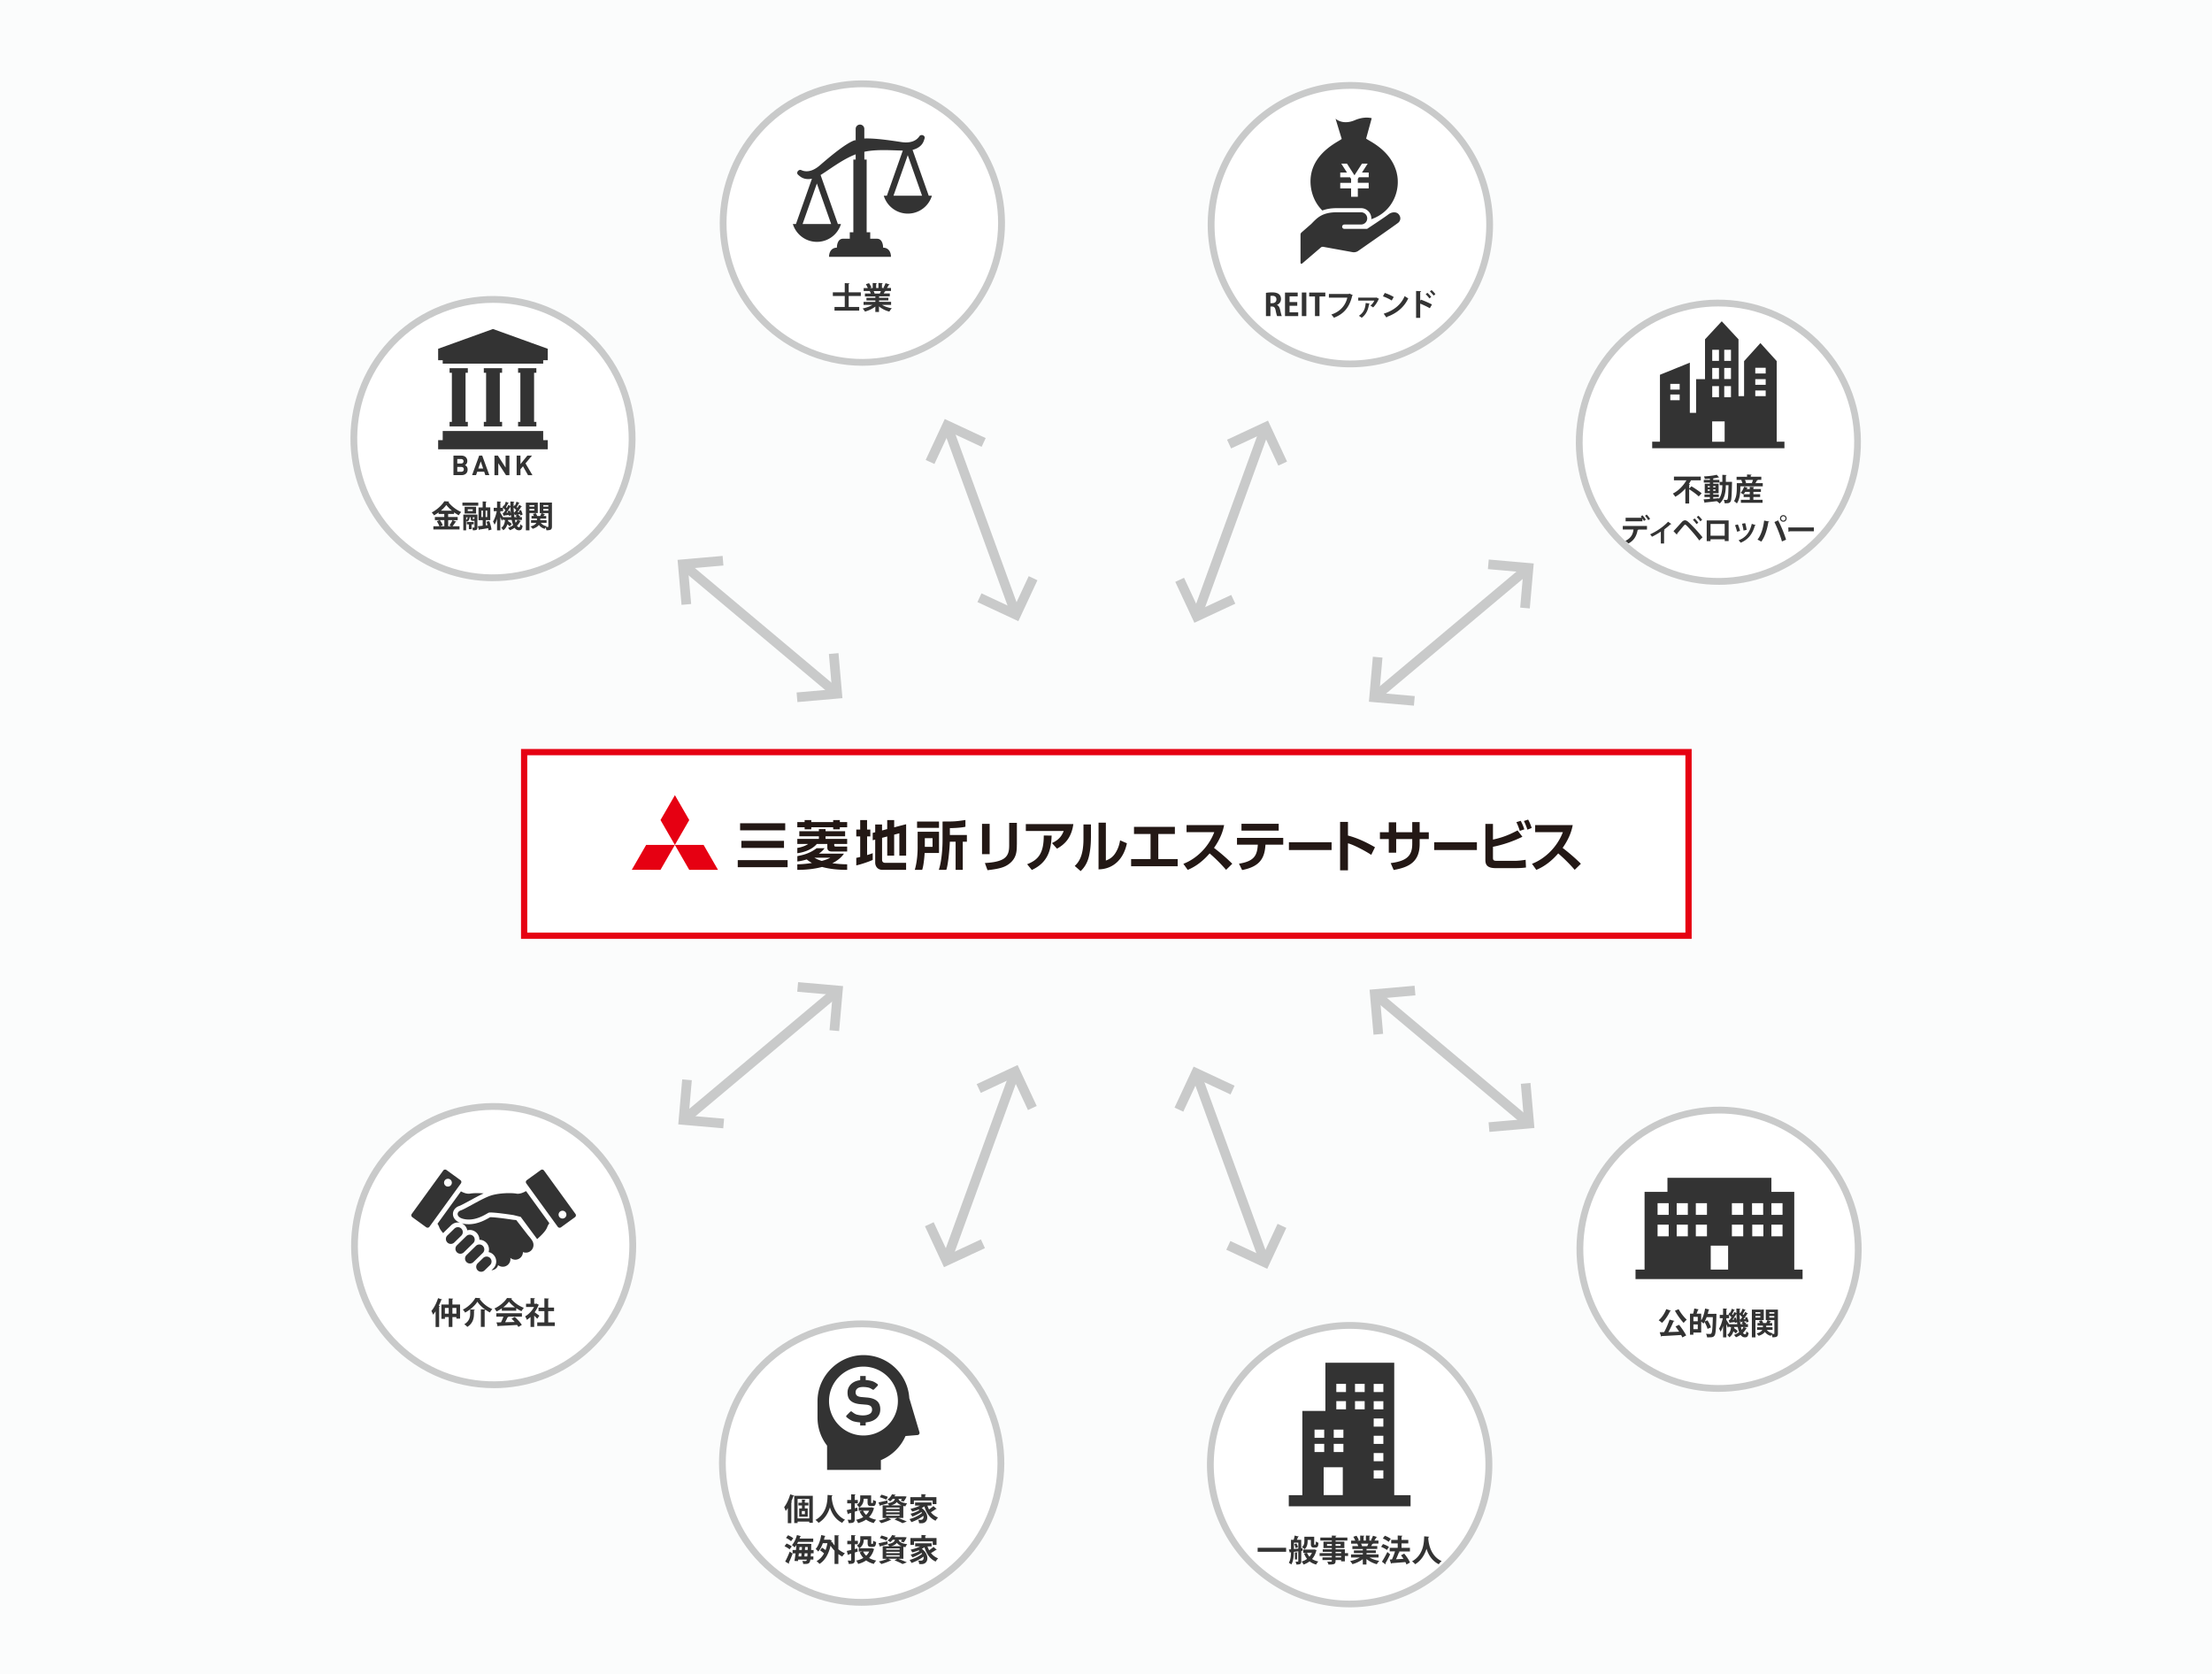 <?xml version="1.0" encoding="UTF-8"?> <svg xmlns="http://www.w3.org/2000/svg" id="_レイヤー_2" viewBox="0 0 650 492.01"><defs><style>.cls-1{fill:#e60012}.cls-2{fill:#fff}.cls-4{fill:#333}.cls-5{fill:#c9caca}.cls-6{fill:#231815}</style></defs><g id="_レイヤー_1-2"><path d="M0 0h650v492.01H0z" style="fill:#fbfcfc"></path><path d="M154.02 221.01h342.16v53.97H154.02z" class="cls-2"></path><path d="M497.1 275.9h-344v-55.81h344v55.81Zm-342.16-1.84h340.32v-52.13H154.94v52.13Z" class="cls-1"></path><circle cx="253.18" cy="429.95" r="40.9" class="cls-2"></circle><path d="M253.14 471.86c-4.75 0-9.58-.81-14.29-2.53-21.71-7.9-32.95-32-25.04-53.71 3.83-10.52 11.52-18.92 21.67-23.65 10.15-4.73 21.53-5.23 32.04-1.4 10.52 3.83 18.92 11.52 23.65 21.67 4.73 10.14 5.23 21.52 1.4 32.04-6.19 17-22.3 27.58-39.42 27.58Zm-37.46-55.56c-7.53 20.68 3.17 43.62 23.85 51.15 20.68 7.53 43.62-3.17 51.15-23.85 3.65-10.02 3.17-20.85-1.33-30.51s-12.5-16.99-22.52-20.63-20.85-3.17-30.51 1.33-16.99 12.5-20.63 22.52ZM302.07 326.2l-4.41-9.46-9.46 4.41-1.2-2.57 12.03-5.61 5.61 12.03-2.57 1.2zM277.4 372.38l-5.6-12.03 2.56-1.19 4.42 9.46 9.46-4.41 1.19 2.56-12.03 5.61z" class="cls-5"></path><path d="m277.227 368.731 19.186-52.77 2.66.967-19.187 52.77z" class="cls-5"></path><circle cx="145.05" cy="366.04" r="40.9" class="cls-2"></circle><path d="M145.09 407.92c-11.97 0-23.86-5.09-32.13-14.95-14.85-17.7-12.54-44.18 5.16-59.04 17.7-14.85 44.19-12.54 59.04 5.17 14.85 17.7 12.54 44.18-5.17 59.04-7.83 6.58-17.39 9.79-26.9 9.79Zm-25.69-72.46c-16.86 14.14-19.06 39.36-4.92 56.22s39.36 19.06 56.22 4.92c16.86-14.14 19.06-39.36 4.92-56.22-14.14-16.86-39.37-19.06-56.22-4.92ZM246.58 302.99l-2.82-.25.91-10.4-10.4-.91.25-2.82 13.22 1.16-1.16 13.22zM212.53 331.56l-13.22-1.15 1.16-13.23 2.82.25-.91 10.4 10.4.91-.25 2.82z" class="cls-5"></path><path d="m200.973 327.154 43.013-36.093 1.825 2.176-43.013 36.093z" class="cls-5"></path><circle cx="396.6" cy="430.43" r="40.9" class="cls-2"></circle><path d="M396.64 472.33c-17.12 0-33.23-10.58-39.42-27.58-3.83-10.52-3.33-21.9 1.4-32.04s13.13-17.84 23.65-21.67c10.52-3.83 21.9-3.33 32.04 1.4s17.84 13.13 21.67 23.65c3.83 10.52 3.33 21.9-1.4 32.04s-13.13 17.84-23.65 21.67a41.591 41.591 0 0 1-14.29 2.53Zm-37.54-28.26c3.65 10.02 10.97 18.01 20.63 22.52 9.66 4.51 20.5 4.98 30.51 1.33 20.68-7.53 31.38-30.47 23.85-51.15-3.65-10.02-10.97-18.01-20.63-22.52-9.66-4.5-20.5-4.98-30.51-1.33-10.02 3.65-18.01 10.97-22.52 20.63-4.5 9.66-4.98 20.5-1.33 30.51ZM347.71 326.67l-2.57-1.19 5.61-12.04 12.03 5.61-1.19 2.57-9.46-4.41-4.42 9.46zM372.38 372.86l-12.03-5.61 1.2-2.57 9.46 4.41 4.41-9.46 2.57 1.2-5.61 12.03z" class="cls-5"></path><path d="m350.689 317.429 2.659-.968 19.204 52.764-2.659.968z" class="cls-5"></path><circle cx="505.14" cy="367.1" r="40.9" class="cls-2"></circle><path d="M505.07 409.01c-9.83 0-19.25-3.42-26.86-9.81-17.7-14.85-20.02-41.34-5.17-59.04 14.85-17.7 41.34-20.02 59.04-5.17 8.58 7.19 13.83 17.3 14.81 28.45s-2.45 22.01-9.65 30.59c-7.19 8.58-17.3 13.83-28.45 14.81-1.25.11-2.49.16-3.72.16Zm.1-81.8c-11.4 0-22.72 4.84-30.6 14.24-14.14 16.86-11.94 42.08 4.92 56.22 8.17 6.85 18.51 10.12 29.13 9.18 10.62-.93 20.24-5.94 27.09-14.1s10.11-18.51 9.18-29.13c-.93-10.62-5.94-20.24-14.1-27.09-7.46-6.26-16.56-9.32-25.62-9.32ZM403.61 304.05l-1.16-13.22 13.23-1.16.24 2.82-10.4.91.91 10.4-2.82.25zM437.66 332.62l-.24-2.82 10.39-.91-.91-10.4 2.83-.25 1.16 13.23-13.23 1.15z" class="cls-5"></path><path d="m404.392 294.303 1.825-2.175 43.013 36.092-1.825 2.176z" class="cls-5"></path><path d="M527.25 373.09v-22.86h-6.72v-4.11h-30.55v4.11h-6.72v22.86h-2.66v2.79h49.09v-2.79h-2.44Zm-36.9-9.79h-3.27v-3.42h3.27v3.42Zm0-6.31h-3.27v-3.42h3.27v3.42Zm5.62 6.31h-3.27v-3.42h3.27v3.42Zm0-6.31h-3.27v-3.42h3.27v3.42Zm5.62 6.31h-3.27v-3.42h3.27v3.42Zm0-6.31h-3.27v-3.42h3.27v3.42Zm6.22 16.1h-5.11v-7.04h5.11v7.04Zm4.44-9.79h-3.33v-3.42h3.33v3.42Zm0-6.31h-3.33v-3.42h3.33v3.42Zm2.59-3.42h3.27v3.42h-3.27v-3.42Zm3.33 9.73h-3.27v-3.42h3.27v3.42Zm5.63 0h-3.27v-3.42h3.27v3.42Zm0-6.31h-3.27v-3.42h3.27v3.42ZM414.5 439.36h-4.8v-38.91h-20.23v14.16h-6.77v24.75h-3.99v3.28h35.79v-3.28Zm-10.84-32.69h2.84v2.4h-2.84v-2.4Zm0 5.08h2.84v2.4h-2.84v-2.4Zm0 5.08h2.84v2.4h-2.84v-2.4Zm0 5.08h2.84v2.4h-2.84v-2.4Zm0 5.08h2.84v2.4h-2.84v-2.4Zm0 5.08h2.84v2.4h-2.84v-2.4Zm-5.49-25.41h2.84v2.4h-2.84v-2.4Zm0 5.08h2.84v2.4h-2.84v-2.4Zm-5.49-5.08h2.84v2.4h-2.84v-2.4Zm0 5.08h2.84v2.4h-2.84v-2.4Zm-.76 8.37h2.84v2.4h-2.84v-2.4Zm0 4.18h2.84v2.4h-2.84v-2.4Zm-5.64-4.18h2.84v2.4h-2.84v-2.4Zm0 4.18h2.84v2.4h-2.84v-2.4Zm2.68 15.05v-8.18h5.62v8.18h-5.62ZM491.02 385.16c-.04.07-.13.13-.26.11-.57 1.28-1.46 2.61-2.39 3.47a6.7 6.7 0 0 0-.97-.77c.9-.73 1.76-2.03 2.23-3.27l1.39.46Zm1.02 3.03c-.04.09-.14.13-.3.15-.37.96-.94 2.14-1.49 3.1 1-.03 2.09-.06 3.17-.11-.34-.54-.72-1.08-1.07-1.54l1.05-.49c.79.98 1.65 2.26 2.09 3.13l-1.13.59c-.09-.22-.22-.46-.36-.72-2.1.14-4.26.25-5.69.32-.02.09-.1.13-.18.14l-.43-1.27 1.31-.04c.59-1.07 1.22-2.53 1.58-3.67l1.45.39Zm1.23-3.48c.53 1.06 1.57 2.33 2.39 3.1-.29.23-.7.65-.91.95-.86-.92-1.9-2.35-2.57-3.6l1.08-.44ZM503.82 386.05l.57.04c0 .08 0 .23-.02.34-.11 4.14-.21 5.58-.56 6.04-.29.41-.6.52-1.49.52h-.69c-.02-.3-.15-.75-.33-1.04.52.04 1 .04 1.22.04.16 0 .26-.04.36-.16.24-.28.36-1.58.44-4.77h-1.82c-.16.46-.34.88-.56 1.27l.8-.34c.43.65.87 1.49 1.01 2.09l-.99.43c-.12-.54-.49-1.38-.89-2.04-.11.18-.22.34-.32.5-.14-.17-.42-.44-.65-.62v3.23h-2.3v.64h-.99v-6.19h.93c.13-.47.27-1.07.33-1.52l1.32.28c-.04.08-.11.12-.24.13-.1.33-.25.76-.41 1.12h1.35v2c.55-.85.95-2.2 1.15-3.51l1.28.29c-.03.07-.11.13-.23.13-.08.38-.17.77-.27 1.14h1.99Zm-4.93 2.22v-1.31h-1.28v1.31h1.28Zm-1.28 2.32h1.28v-1.38h-1.28v1.38ZM512.38 389.95l.96.34c-.03.07-.09.11-.21.11-.23.46-.56.88-.95 1.27.18.27.39.42.61.42s.32-.19.38-.91c.18.21.46.43.67.52-.17 1.02-.42 1.29-1.08 1.29-.41 0-.86-.14-1.29-.74-.41.29-.86.53-1.36.72-.12-.19-.39-.52-.57-.69.58-.2 1.09-.47 1.52-.8a8.83 8.83 0 0 1-.42-1.53h-1.04l-.04.33c.4.26.85.6 1.08.85l-.57.72c-.16-.18-.42-.4-.71-.63-.2.67-.54 1.3-1.2 1.76-.13-.23-.4-.55-.6-.71.79-.53 1.02-1.39 1.11-2.31h-.55v-.33l-.38.56c-.09-.27-.27-.69-.45-1.09v3.9h-.96v-3.38c-.21.67-.46 1.3-.73 1.73-.1-.28-.31-.68-.46-.92.48-.72.89-1.98 1.11-3.06h-.9v-.98h.98v-1.88l1.19.07c0 .08-.06.14-.23.16v1.65h.81v.98h-.81v.49c.19.27.6.95.83 1.34v-.07h2.39c-.03-.19-.05-.4-.07-.59l-.63.24c0-.09-.03-.19-.04-.3-.52.07-1.02.14-1.37.19 0 .06-.07.11-.13.13l-.31-.9.27-.02c.18-.22.37-.5.56-.8-.23-.27-.58-.61-.89-.86l.41-.58.14.11c.17-.38.35-.83.45-1.16l.9.38c-.03.05-.11.09-.22.08-.15.32-.41.78-.62 1.14l.23.23c.18-.31.33-.6.46-.87l.61.31c0-.44-.02-.88-.02-1.33l1.18.06c0 .09-.07.14-.23.17v1.26l.27-.39.13.1c.18-.37.36-.82.46-1.15l.9.38c-.03.05-.11.09-.22.08-.15.32-.41.78-.63 1.13.09.08.17.16.24.24.18-.31.34-.61.47-.87l.84.44c-.03.05-.12.08-.22.08-.28.47-.7 1.1-1.1 1.62l.57-.04c-.04-.14-.1-.26-.15-.38l.6-.23c.22.43.42.99.48 1.35l-.65.27c-.02-.12-.04-.25-.08-.4l-.69.12c.26.16.57.4.72.58l-.18.17h.69v.84h-1.26Zm-2.79-2.17c-.04-.14-.1-.29-.15-.42l.61-.2c.14.32.27.71.34 1.04-.06-.68-.11-1.41-.13-2.15-.31.51-.76 1.21-1.19 1.77l.5-.04Zm1.87-.05c.15-.2.32-.43.48-.67-.19-.23-.48-.5-.74-.74 0 .5.04.96.07 1.42h.19Zm.75.66c-.2.04-.38.06-.53.08 0 .07-.06.12-.13.14l-.26-.68c.04.41.08.82.13 1.19h.79c-.14-.13-.3-.24-.44-.34l.43-.38Zm-.63 1.56c.06.31.13.58.22.83.21-.25.39-.53.52-.83h-.74ZM518.29 387.92h-2.45v5.07h-1.05v-8.15h3.5v3.08Zm-1.02-2.33h-1.43v.44h1.43v-.44Zm-1.43 1.58h1.43v-.47h-1.43v.47Zm6.61-2.33v7c0 .92-.32 1.14-1.63 1.14-.02-.22-.11-.58-.22-.85-.11.15-.21.31-.27.43-.76-.22-1.31-.61-1.72-1.16-.32.44-.87.84-1.83 1.15-.13-.2-.4-.52-.63-.69 1.03-.27 1.5-.67 1.72-1.07h-1.56v-.78h1.72v-.48h-1.58v-.76h.7c-.08-.2-.19-.41-.3-.58l.83-.23c.18.24.35.57.43.82h.9c.13-.26.28-.59.35-.85h-.49v-3.1h3.57Zm-1.58 5.96h-1.68c.37.5.95.85 1.73 1-.05.05-.12.12-.18.19.66.03.66 0 .66-.15v-3.9h-1.93l.98.33c-.03.06-.11.09-.22.09-.07.13-.17.28-.27.42h.81v.76h-1.76v.48h1.86v.78Zm.52-5.21h-1.48v.44h1.48v-.44Zm-1.48 1.12v.49h1.48v-.49h-1.48ZM128.01 385.33c-.24.36-.49.7-.75 1-.1-.26-.34-.84-.5-1.1.76-.84 1.51-2.32 1.97-3.76l1.19.41c-.04.09-.13.12-.25.1-.22.58-.47 1.16-.75 1.73l.35.09c-.02.08-.09.14-.23.16v5.99H128v-4.61Zm4.93-1.98h2.25v4.14h-1.08v-.46h-1.17v2.9h-1.08v-2.9h-1.12v.53h-1.03v-4.21h2.15v-1.8l1.31.07c0 .09-.07.14-.23.17v1.56Zm-2.21 2.68h1.12v-1.68h-1.12v1.68Zm2.21 0h1.17v-1.68h-1.17v1.68ZM141.29 384.74l1.26.07c-.94-.68-1.77-1.5-2.27-2.3-.69 1.14-2.09 2.39-3.61 3.21-.13-.26-.44-.67-.67-.88 1.6-.77 3.05-2.24 3.68-3.45.04 0 .07 0 1.48.08-.03.1-.11.17-.23.18.83 1.31 2.32 2.47 3.74 3.03-.27.29-.51.66-.71 1-.44-.22-.89-.5-1.31-.81-.03.05-.1.1-.23.12v4.93h-1.12v-5.19Zm-2.01 1.17c0 1.29-.19 2.9-1.96 4.01-.19-.23-.62-.6-.9-.77 1.58-.95 1.75-2.22 1.75-3.27v-1.1c.52.04.95.05 1.37.08 0 .09-.08.14-.25.18v.86ZM147.46 385.16v-.67c-.49.33-1.01.65-1.55.9-.13-.24-.41-.67-.63-.88 1.57-.69 3.04-2 3.71-3.08l1.46.07c-.03.09-.11.16-.23.18.84 1.12 2.35 2.14 3.72 2.64-.27.27-.51.66-.7.99-.5-.23-1.04-.54-1.54-.88v.73h-4.23Zm-1.61 1.76v-1.01h7.52v1.01h-4.23l.27.09c-.04.07-.13.11-.27.11-.19.44-.45.95-.72 1.43.89-.02 1.86-.04 2.84-.07-.31-.35-.63-.69-.95-.98l.95-.5c.81.7 1.66 1.65 2.08 2.33l-1.01.61c-.1-.18-.23-.38-.39-.59-2.04.13-4.12.23-5.5.3-.02.08-.09.13-.17.14l-.38-1.19c.38 0 .83 0 1.33-.03.26-.5.52-1.12.72-1.66h-2.1Zm5.47-2.75c-.7-.52-1.34-1.12-1.76-1.68-.39.55-.97 1.14-1.67 1.68h3.43ZM158.37 383.46c-.03.06-.08.11-.15.13-.27.7-.66 1.4-1.12 2.03.44.31 1.19.85 1.4 1.02l-.63.89c-.21-.25-.56-.6-.9-.92v3.32h-1.07V387c-.35.33-.71.61-1.08.85-.09-.28-.35-.81-.52-1.02 1.04-.58 2.03-1.61 2.63-2.75h-2.35v-.97h1.32v-1.67l1.31.07c0 .09-.08.14-.24.17v1.43h.53l.16-.05.71.4Zm2.71 5.14h1.94v1.06h-5.15v-1.06h2.1v-3.32h-1.73v-1.04h1.73v-2.72l1.36.08c0 .09-.08.14-.24.17v2.47h1.72v1.04h-1.72v3.32ZM231.5 443.15c-.2.32-.41.61-.62.87-.08-.27-.32-.87-.45-1.14.68-.85 1.37-2.32 1.78-3.76l1.18.39c-.04.08-.12.12-.25.11-.19.56-.41 1.12-.65 1.67l.27.08c-.02.08-.09.13-.23.16v6.07h-1.03v-4.45Zm1.89-3.6h5.45v7.94h-1.03v-.35h-3.44v.43h-.98v-8.02Zm.98 6.65h3.44v-5.72h-3.44v5.72Zm3.18-3.81h-1.06v.87h.86v2.44h-2.5v-2.44h.81v-.87h-1.04v-.79h1.04v-.93l1.04.06c0 .07-.07.13-.21.14v.72h1.06v.79Zm-1.03 2.58v-.95h-.9v.95h.9ZM244.67 439.43c0 .09-.1.15-.24.17 0 .13-.03.29-.04.47.13 1.46.71 5.03 3.93 6.52-.34.25-.66.62-.83.92-2.06-1.01-3.1-2.87-3.62-4.55-.48 1.59-1.42 3.36-3.34 4.55-.19-.28-.54-.6-.91-.86 3.64-2.02 3.51-6.15 3.57-7.35l1.47.13ZM251.91 443.01l.11.94c-.29.09-.58.19-.86.28v2.19c0 .97-.37 1.15-1.77 1.15-.04-.27-.17-.71-.31-.99.35.02.73.02.85.02.13 0 .17-.04.17-.17v-1.86l-.8.24c0 .09-.08.14-.15.16l-.33-1.22c.35-.07.8-.17 1.29-.29v-1.68h-1.15v-1h1.15v-1.67l1.3.05c0 .1-.07.15-.24.18v1.44h.9v1h-.9v1.42l.76-.18Zm4.26-.08.7.28c-.02.07-.06.1-.1.13-.29 1.02-.77 1.83-1.4 2.48.59.35 1.3.61 2.1.77-.25.23-.56.68-.72.98-.88-.23-1.62-.57-2.25-1.03-.68.46-1.47.8-2.35 1.04-.11-.28-.36-.74-.58-.98.77-.16 1.49-.42 2.1-.79-.43-.47-.78-1.02-1.07-1.64l.77-.23h-1.04v-.97h3.65l.19-.04Zm-1.22-2.5h-1.16c0 .86-.26 1.89-1.31 2.54-.13-.22-.51-.64-.71-.79.9-.52 1.01-1.22 1.01-1.83v-.92h3.21v1.97c0 .24.03.28.13.28h.26c.14 0 .16-.14.18-.93.2.16.61.32.88.39-.09 1.12-.32 1.42-.95 1.42h-.58c-.75 0-.97-.26-.97-1.15v-.98Zm-1.34 3.51c.22.46.52.87.9 1.22.36-.35.67-.76.89-1.22h-1.79ZM265.43 446.06h-1.54c.92.33 1.95.76 2.57 1.05l-1.26.49c-.51-.3-1.44-.73-2.36-1.07l.81-.47H261l.93.45s-.09.07-.16.07h-.09c-.71.37-1.81.77-2.72 1.02-.18-.2-.52-.57-.74-.75.85-.17 1.82-.47 2.46-.78h-1.32v-3.7h1.9c-.11-.22-.28-.48-.42-.62v.03c-.77.23-1.58.47-2.12.6 0 .08-.06.14-.13.16l-.45-1.04c.68-.13 1.65-.35 2.61-.58l.1.82c1.44-.24 1.93-.63 2.12-1.28h-.65c-.21.25-.45.5-.74.73-.19-.19-.56-.41-.81-.51.66-.45 1.1-1.05 1.34-1.58l1.1.17c-.02.08-.08.13-.2.13l-.17.31h2.96l.59.05c-.13.51-.69 1.28-.86 1.48l-.84-.26c.11-.13.23-.32.35-.5h-1.01c.2.58.71 1.08 2.55 1.3-.21.21-.44.62-.54.88-.22-.04-.41-.07-.6-.12v3.55Zm-6.44-6.83c.6.14 1.47.43 1.91.65l-.48.82c-.42-.23-1.28-.55-1.9-.74l.47-.73Zm1.41 3.78v.39h3.93v-.39h-3.93Zm0 1v.39h3.93v-.39h-3.93Zm0 1v.4h3.93v-.4h-3.93Zm4.53-2.65c-.7-.25-1.13-.59-1.4-.98-.31.41-.8.74-1.67.98h3.06ZM272.51 442.42c.14.41.3.78.49 1.14.46-.31.95-.68 1.29-.99l.95.86s-.11.05-.18.05h-.1c-.35.26-.93.62-1.42.9a4.76 4.76 0 0 0 2.11 1.56c-.24.22-.57.64-.73.94-1.69-.75-2.69-2.26-3.29-4.21-.24.17-.5.32-.78.48 1.16.82 1.63 1.87 1.63 2.74 0 1.04-.66 1.73-1.69 1.73-.22 0-.47 0-.72-.02-.02-.29-.1-.71-.29-1.03.31.04.58.04.79.04s.41-.03.54-.17c.17-.12.27-.36.27-.67 0-.11 0-.23-.04-.34-.99.76-2.36 1.47-3.53 1.86-.13-.26-.35-.66-.57-.89 1.29-.32 2.82-1.07 3.71-1.82-.05-.08-.12-.16-.19-.24-.77.5-1.84 1.02-2.68 1.32-.12-.24-.34-.61-.54-.82.85-.21 1.94-.64 2.64-1.07-.08-.06-.17-.13-.26-.19-.6.25-1.25.46-1.87.61-.11-.21-.35-.61-.5-.81.96-.2 1.98-.52 2.8-.95h-1.45v-.92h4.83v.92h-1.2Zm-3.96-1.47V442h-1.05v-2.04h3.24v-.89l1.36.07c0 .09-.07.14-.24.17v.65h3.31V442h-1.11v-1.05h-5.51ZM231.14 453.58c.52.21 1.19.56 1.52.86l-.65.86c-.3-.3-.95-.68-1.47-.93l.59-.79Zm-.41 5.3c.39-.71.93-1.86 1.33-2.93l.86.6c-.36.96-.78 1.97-1.13 2.66.05.07.07.14.07.2 0 .04 0 .08-.03.12l-1.11-.66Zm.85-7.73c.52.22 1.19.58 1.52.89-.24.31-.45.59-.65.86-.31-.31-.95-.72-1.48-.97l.6-.78Zm7.48 5.3h-.77c-.02.35-.04.66-.06.93h.78v.92h-.88c-.15 1.08-.5 1.28-1.61 1.28h-.5a2.47 2.47 0 0 0-.27-.89c.4.04.75.04.92.04.3 0 .38-.18.44-.42h-2.58l-.06.44-1.02-.06c.11-.61.22-1.4.32-2.22h-.87v-.98h.99c.05-.51.1-1.02.13-1.49-.16.26-.34.5-.53.7-.19-.19-.55-.51-.78-.67.63-.65 1.18-1.81 1.47-2.94l1.21.33c-.03.07-.11.12-.23.11-.06.2-.13.41-.21.6h4.02v.96h-4.44c-.1.2-.21.4-.32.58h3.66l.55.04c0 .08 0 .21-.03.32-.02.53-.03 1.02-.04 1.45h.73v.98Zm-3.61.93c.04-.29.06-.6.09-.93h-.79l-.11.93h.81Zm.16-1.91c.03-.3.04-.58.05-.87h-.73l-.08.87h.76Zm.76 1.91h.86c.03-.26.04-.57.07-.93h-.85l-.08.93Zm.15-1.91h.82l.03-.87h-.79l-.05.87ZM246.59 451.2c0 .08-.08.14-.24.17v3.9c.59.49 1.26.9 1.94 1.19-.26.22-.61.66-.79.95-.4-.2-.77-.44-1.14-.72v2.89h-1.13v-3.89c-.43-.45-.83-.95-1.17-1.48-.58 2.57-1.69 4.38-3.26 5.36-.17-.23-.59-.64-.86-.8.9-.51 1.64-1.27 2.2-2.28a7.82 7.82 0 0 0-1.16-.9l.58-.78c.33.19.71.45 1.03.7.23-.61.41-1.29.54-2.04h-1.34c-.34.97-.79 1.84-1.36 2.47-.15-.21-.52-.58-.75-.76.81-.86 1.36-2.46 1.64-4.09l1.26.28c-.03.08-.11.13-.23.13-.07.32-.14.64-.23.96h1.43l.19-.04.69.28c-.03.05-.07.13-.12.17l-.05.35.26-.1c.2.36.44.71.72 1.04v-3.03l1.37.08ZM251.93 455.01l.11.94c-.29.09-.58.19-.86.28v2.19c0 .97-.37 1.15-1.77 1.15-.04-.27-.17-.71-.31-.99.35.02.73.02.85.02.13 0 .17-.04.17-.17v-1.86l-.8.24c0 .09-.08.14-.15.16l-.33-1.22c.35-.07.8-.17 1.29-.29v-1.68h-1.15v-1h1.15v-1.67l1.3.05c0 .1-.07.15-.24.18v1.44h.9v1h-.9v1.42l.76-.18Zm4.26-.08.7.28c-.02.07-.06.1-.1.13-.29 1.02-.77 1.83-1.4 2.48.59.35 1.3.61 2.1.77-.25.23-.56.68-.72.98-.88-.23-1.62-.57-2.25-1.03-.68.46-1.47.8-2.35 1.04-.11-.28-.36-.74-.58-.98.77-.16 1.49-.42 2.1-.79-.43-.47-.78-1.02-1.07-1.64l.77-.23h-1.04v-.97H256l.19-.04Zm-1.22-2.5h-1.16c0 .86-.26 1.89-1.31 2.54-.13-.22-.51-.64-.71-.79.9-.52 1.01-1.22 1.01-1.83v-.92h3.21v1.97c0 .24.03.28.13.28h.26c.14 0 .16-.14.18-.93.2.16.61.32.88.39-.09 1.12-.32 1.42-.95 1.42h-.58c-.75 0-.97-.26-.97-1.15v-.98Zm-1.34 3.51c.22.46.52.87.9 1.22.36-.35.67-.76.89-1.22h-1.79ZM265.45 458.06h-1.54c.92.33 1.95.76 2.57 1.05l-1.26.49c-.51-.3-1.44-.73-2.36-1.07l.81-.47h-2.65l.93.45s-.09.07-.16.07h-.09c-.71.37-1.81.77-2.72 1.02-.18-.2-.52-.57-.74-.75.85-.17 1.82-.47 2.46-.78h-1.32v-3.7h1.9c-.11-.22-.28-.48-.42-.62v.03c-.77.23-1.58.47-2.12.6 0 .08-.06.14-.13.16l-.45-1.04c.68-.13 1.65-.35 2.61-.58l.1.82c1.44-.24 1.93-.63 2.12-1.28h-.65c-.21.25-.45.5-.74.73-.19-.19-.56-.41-.81-.51.66-.45 1.1-1.05 1.34-1.58l1.1.17c-.02.08-.08.13-.2.13l-.17.31h2.96l.59.05c-.13.51-.69 1.28-.86 1.48l-.84-.26c.11-.13.23-.32.35-.5h-1.01c.2.58.71 1.08 2.55 1.3-.21.21-.44.62-.54.88-.22-.04-.42-.07-.6-.12v3.55Zm-6.44-6.83c.6.14 1.47.43 1.91.65l-.48.82c-.42-.23-1.28-.55-1.9-.74l.47-.73Zm1.41 3.78v.39h3.93v-.39h-3.93Zm0 1v.39h3.93v-.39h-3.93Zm0 1v.4h3.93v-.4h-3.93Zm4.53-2.65c-.7-.25-1.13-.59-1.4-.98-.31.41-.8.74-1.67.98h3.06ZM272.54 454.42c.14.41.3.78.49 1.14.46-.31.95-.68 1.29-.99l.95.86s-.11.05-.18.05h-.1c-.35.26-.93.62-1.42.9a4.76 4.76 0 0 0 2.11 1.56c-.24.22-.57.64-.73.94-1.69-.75-2.69-2.26-3.29-4.21-.24.17-.5.32-.78.48 1.16.82 1.63 1.87 1.63 2.74 0 1.04-.66 1.73-1.69 1.73-.22 0-.47 0-.72-.02-.02-.29-.1-.71-.29-1.03.31.04.58.04.79.04s.41-.03.54-.17c.17-.12.27-.36.27-.67 0-.11 0-.23-.04-.34-.99.76-2.36 1.47-3.53 1.86-.13-.26-.35-.66-.57-.89 1.29-.32 2.82-1.07 3.71-1.82-.05-.08-.12-.16-.19-.24-.77.5-1.84 1.02-2.68 1.32-.12-.24-.34-.61-.54-.82.85-.21 1.94-.64 2.64-1.07-.08-.06-.17-.13-.26-.19-.6.25-1.25.46-1.87.61-.11-.21-.35-.61-.5-.81.96-.2 1.98-.52 2.8-.95h-1.45v-.92h4.83v.92h-1.2Zm-3.96-1.47V454h-1.05v-2.04h3.24v-.89l1.36.07c0 .09-.07.14-.24.17v.65h3.31V454h-1.11v-1.05h-5.51ZM369.56 454.82h8.37V456h-8.37v-1.18ZM382.79 455.71l-.41.05v3.03c0 .82-.33.96-1.43.96-.03-.23-.14-.62-.26-.85h.68c.11 0 .13-.04.13-.14v-2.89l-1.29.16c-.02 1.2-.14 2.73-.76 3.7-.15-.14-.52-.39-.73-.48.53-.86.62-2.08.64-3.12l-.19.03c-.02.08-.08.12-.14.13l-.31-.96.64-.05v-2.8h.8c.11-.39.22-.87.27-1.24l1.24.3c-.02.06-.1.11-.23.11-.09.24-.22.56-.35.84h1.27v2.5l.39-.04.03.77Zm-2.57-2.39v1.88c.41-.04.85-.08 1.29-.13v-1.76h-1.29Zm.5 1.61c-.04-.32-.21-.79-.41-1.15l.63-.25c.22.34.41.81.46 1.12l-.68.28Zm.6 1.28c0 .07-.05.11-.18.13v1.91h-.62v-2.08l.8.04Zm4.91-.9.65.23c0 .07-.05.1-.09.14-.24.99-.67 1.79-1.23 2.45.5.33 1.12.58 1.83.73-.22.22-.5.62-.64.9-.76-.21-1.4-.51-1.93-.94-.51.4-1.11.71-1.76.94-.12-.26-.37-.67-.58-.89.59-.17 1.13-.43 1.6-.78a6.02 6.02 0 0 1-.89-1.6l.8-.19h-1.03v-.95h3.09l.18-.03Zm-1.98-2.79v.33c0 .79-.14 1.78-.9 2.4-.14-.18-.56-.5-.77-.62.65-.51.71-1.21.71-1.8v-1.25h2.89v2.03c0 .28 0 .32.11.32.21 0 .23 0 .26-.03.07-.05.09-.19.11-.95.17.15.51.32.77.41-.07.93-.1 1.4-.93 1.4h-.48c-.82 0-.82-.64-.82-1.13v-1.11h-.96Zm-.18 3.77c.17.43.41.82.71 1.16.3-.34.55-.73.73-1.16h-1.44ZM396.14 456.42v.82h-.95v1.58h-1.1v-.38h-1.63c0 1.09-.06 1.32-2.09 1.32-.05-.25-.22-.63-.35-.86.43.02.97.02 1.12.02.17 0 .22-.06.22-.22v-.27h-2.75v-.78h2.75v-.42h-3.59v-.82h3.59v-.39h-2.68v-.74h2.68v-.36h-2.46v-1.89h2.46v-.34h-3.38v-.86h3.38v-.59l1.34.05c0 .1-.07.16-.24.19v.35h3.47v.86h-3.47v.34h2.58v1.89h-2.58v.36h2.73v1.12h.95Zm-6.2-2.17h1.42v-.52h-1.42v.52Zm4-.52h-1.48v.52h1.48v-.52Zm-1.48 2.3v.39h1.63v-.39h-1.63Zm1.63 1.63v-.42h-1.63v.42h1.63ZM405.06 457.68h-2.62c.77.47 1.82.82 2.87.99-.25.23-.57.68-.73.98a7.84 7.84 0 0 1-3.05-1.53v1.63h-1.07v-1.58c-.85.66-1.96 1.18-3.04 1.47a5.38 5.38 0 0 0-.69-.9c1.02-.21 2.09-.59 2.87-1.06H397v-.89h3.47v-.41h-2.62v-.78h2.62v-.41h-3.07v-.85h1.73c-.07-.23-.19-.5-.31-.71l.11-.02h-1.9v-.88h1.22c-.13-.34-.36-.78-.57-1.13l.93-.31c.27.39.57.93.69 1.28l-.44.16h.83v-1.49l1.24.06c0 .09-.08.15-.23.17v1.25h.67v-1.49l1.27.06c0 .1-.09.15-.24.18v1.24h.76l-.31-.12c.22-.36.48-.91.6-1.3l1.22.38c-.03.07-.11.11-.23.1-.15.28-.37.64-.58.94h1.2v.88h-1.65l.08.03c-.04.07-.13.1-.23.09-.09.18-.22.41-.35.61h1.8v.85h-3.15v.41h2.73v.78h-2.73v.41h3.53v.89Zm-3.29-3.33c.1-.21.22-.48.33-.73h-2.15c.13.23.24.51.31.7l-.15.03h1.67ZM406.39 453.73c.59.2 1.36.55 1.76.85l-.6.91c-.36-.31-1.12-.71-1.71-.94l.56-.82Zm-.31 5.19c.45-.68 1.1-1.81 1.6-2.85.78.67.8.67.81.68-.43.95-.95 1.93-1.37 2.62.04.05.06.12.06.17s-.02.11-.05.15l-1.05-.77Zm.86-7.64c.58.22 1.35.61 1.74.93l-.63.88c-.36-.32-1.11-.76-1.7-1.01l.59-.8Zm7.37 3.59v1.04h-3.38l.41.13c-.04.07-.13.13-.27.13-.22.62-.54 1.39-.86 2.04.7-.04 1.46-.08 2.21-.13-.23-.36-.49-.72-.74-1.04l.94-.5c.67.79 1.41 1.86 1.7 2.63l-1.03.57c-.07-.22-.18-.46-.32-.71-1.49.13-3.02.24-4.04.32-.02.08-.09.13-.17.14l-.39-1.21.66-.03c.32-.69.67-1.59.89-2.36h-1.56v-1.04h2.36v-1.3h-1.91v-1.03h1.91v-1.3l1.39.08c0 .1-.1.2-.27.22v.99h1.99v1.03h-1.99v1.3h2.48ZM419.98 451.59c0 .09-.1.15-.24.17 0 .13-.03.29-.04.47.13 1.46.71 5.03 3.93 6.52-.34.25-.66.62-.83.92-2.06-1.01-3.1-2.87-3.62-4.55-.48 1.59-1.42 3.36-3.34 4.55-.19-.28-.54-.6-.91-.86 3.64-2.02 3.51-6.15 3.57-7.35l1.47.13ZM270.19 420.89l-2.96-9.93-.02.05c-.36-7.13-6.26-12.8-13.48-12.8s-13.5 6.04-13.5 13.5v4.87c0 3.11 1.05 5.96 2.81 8.24v7.13h15.81v-2.88c3.24-1.33 5.84-3.88 7.24-7.08l3.54-.29a.65.65 0 0 0 .47-.27c.11-.16.14-.36.08-.54Zm-16.46.94c-5.58 0-10.12-4.54-10.12-10.12s4.54-10.12 10.12-10.12 10.12 4.54 10.12 10.12-4.54 10.12-10.12 10.12Z" class="cls-4"></path><path d="M257.7 411.69c-.65-.56-1.61-.9-2.88-1.01l-1.71-.15c-.61-.06-1.05-.21-1.3-.43-.26-.22-.39-.55-.39-.96 0-.47.18-.84.54-1.13.36-.29.92-.43 1.68-.43.58 0 1.13.07 1.65.2.52.14 1.13.57 1.13.57.14.07.31.04.42-.07l1.02-1.04c.08-.08.12-.19.1-.31s-.09-.21-.19-.26c0 0-.8-.63-1.57-.84-.56-.15-1.16-.25-1.81-.29v-1.19h-1.62v1.22c-.32.04-.62.1-.91.18-.56.16-1.04.4-1.46.72s-.75.72-.99 1.18c-.24.47-.36 1-.36 1.59 0 1.08.31 1.88.94 2.41.63.53 1.52.85 2.68.97l1.95.17c.6.06 1.02.22 1.27.46s.37.57.37.99c0 .58-.25 1.01-.76 1.28s-1.15.41-1.92.41c-.61 0-1.23-.08-1.85-.25-.62-.17-1.44-.88-1.44-.88a.363.363 0 0 0-.44.05l-1.09 1.09c-.08.08-.12.19-.1.3s.08.21.17.26c0 0 1.12.94 1.97 1.17.61.17 1.27.27 1.96.32v.9h1.62v-.91c.42-.04.83-.1 1.22-.2.63-.16 1.17-.41 1.62-.74s.8-.74 1.06-1.22.39-1.05.39-1.69c0-1.08-.33-1.9-.98-2.46ZM151.71 350.75c-1.48-.25-5.28-.23-7.81.69-2.53.92-7.12 3.79-8.5 4.25-1.38.46-1.49 2.3 1.61 2.64 3.1.35 5.86-1.61 6.55-1.95.69-.35 7.35.69 7.35.69l2.1.52 4.83 6.53c.85-.74 2.53-2.3 2.95-3.49.16-.43.39-.83.64-1.18l-6.85-9.44c-.87.5-1.93.91-2.86.75Z" class="cls-4"></path><path d="m151.71 358.53-1.02-.1c-1.33-.21-5.1-.74-6.52-.74h-.15c-.06.03-.12.07-.19.11-1 .58-3.36 1.95-6.1 1.95-.3 0-.6-.02-.89-.05-.44-.05-.83-.13-1.18-.22a2.827 2.827 0 0 1 1.65 2.06 2.797 2.797 0 0 1 2.75.75c.53.54.81 1.25.81 2.01v.02c.76 0 1.48.3 2.01.85a2.836 2.836 0 0 1 .7 2.77c.54.11 1.04.38 1.43.79a2.837 2.837 0 0 1-.04 4l-.56.55c.94-.07 1.73-.65 1.95-1.52.38.3.86.48 1.39.48 1.24 0 2.24-1 2.24-2.24 0-.13-.01-.26-.04-.38.39.34.91.55 1.47.55 1.24 0 2.24-1 2.24-2.24.27.11.56.17.86.17 1.24 0 2.24-1 2.24-2.24 0-.94-.46-1.55-1.55-2.81l-3.5-4.51ZM135.58 361.05c-.56-.57-1.47-.58-2.05-.02l-2.07 2.02c-.57.56-.58 1.47-.02 2.05.56.57 1.47.58 2.05.02l2.07-2.02c.57-.56.58-1.47.02-2.05Z" class="cls-4"></path><path d="M139.08 363.26c-.56-.57-1.47-.58-2.05-.02l-2.76 2.7c-.57.56-.58 1.47-.02 2.05.56.57 1.47.58 2.05.02l2.76-2.7c.57-.56.58-1.47.02-2.05ZM141.9 366.13c-.56-.57-1.47-.58-2.05-.02l-2.76 2.7c-.57.56-.58 1.47-.02 2.05.56.57 1.47.58 2.05.02l2.76-2.7c.57-.56.58-1.47.02-2.05ZM144.03 369.69c-.56-.57-1.47-.58-2.05-.02l-1.61 1.57c-.57.56-.58 1.47-.02 2.05.56.57 1.47.58 2.05.02l1.61-1.57c.57-.56.58-1.47.02-2.05ZM169.1 356.72l-9.24-12.74a.678.678 0 0 0-.96-.15l-4.09 2.97c-.31.22-.38.65-.15.96l9.24 12.74c.22.31.65.38.96.15l4.09-2.97c.31-.22.38-.65.15-.96Zm-3.14 1.14c-.51.37-1.23.26-1.6-.26-.37-.51-.26-1.23.26-1.6.51-.37 1.23-.26 1.6.26.37.51.26 1.23-.26 1.6ZM134.54 359.24c.22 0 .43.03.64.07-1.74-.67-2.02-1.88-2.07-2.31-.12-1.16.62-2.21 1.85-2.62.5-.17 1.79-.87 3.05-1.56 1.35-.73 2.83-1.54 4.11-2.13-1.63-.13-3.16-.08-3.97.06-.88.15-1.86-.2-2.7-.66l-6.9 9.52c.21.31.39.65.52 1.02.19.54.65 1.16 1.16 1.74.08-.1.17-.21.26-.3l2.07-2.02c.53-.52 1.23-.81 1.98-.81ZM135.29 346.79l-4.09-2.97a.686.686 0 0 0-.96.15L121 356.71c-.22.31-.15.74.15.96l4.09 2.97c.31.22.74.16.96-.15l9.24-12.74c.22-.31.16-.74-.15-.96Zm-2.73 1.42c-.37.51-1.09.63-1.6.26a1.15 1.15 0 0 1-.26-1.6 1.15 1.15 0 0 1 1.6-.26c.51.37.63 1.09.26 1.6Z" class="cls-4"></path><circle cx="396.82" cy="66.03" r="40.9" class="cls-2"></circle><path d="M396.78 107.94c-4.75 0-9.58-.81-14.29-2.53-10.52-3.83-18.92-11.52-23.65-21.67s-5.23-21.52-1.4-32.04c3.83-10.52 11.52-18.92 21.67-23.65 10.14-4.73 21.52-5.23 32.04-1.4 21.71 7.9 32.95 32 25.05 53.71-6.19 17-22.3 27.58-39.42 27.58Zm.02-81.83c-5.75 0-11.48 1.26-16.84 3.76-9.66 4.5-16.99 12.5-20.63 22.52-3.65 10.02-3.17 20.85 1.33 30.51s12.5 16.99 22.52 20.63c20.67 7.52 43.62-3.17 51.15-23.85 7.53-20.68-3.17-43.62-23.85-51.15a39.937 39.937 0 0 0-13.67-2.43ZM350.97 183.01l-5.61-12.03 2.57-1.2 4.41 9.46 9.46-4.41 1.2 2.57-12.03 5.61zM375.64 136.83l-4.42-9.46-9.46 4.41-1.19-2.57 12.03-5.61 5.6 12.03-2.56 1.2z" class="cls-5"></path><path d="m350.905 179.017 19.186-52.77 2.66.967-19.186 52.77z" class="cls-5"></path><circle cx="504.95" cy="129.95" r="40.9" class="cls-2"></circle><path d="M505.02 171.85c-1.24 0-2.48-.05-3.72-.16-11.15-.98-21.25-6.24-28.45-14.81-14.85-17.7-12.54-44.19 5.16-59.04 17.7-14.85 44.18-12.54 59.04 5.17 14.85 17.7 12.54 44.18-5.17 59.04-7.62 6.39-17.04 9.81-26.86 9.81Zm-.1-81.8c-9.06 0-18.16 3.06-25.62 9.32-16.86 14.14-19.06 39.36-4.92 56.22 6.85 8.17 16.47 13.17 27.09 14.1 10.63.93 20.96-2.33 29.13-9.18 8.17-6.85 13.17-16.47 14.1-27.09.93-10.62-2.33-20.96-9.18-29.13-7.88-9.39-19.21-14.24-30.6-14.24ZM415.48 207.37l-13.22-1.16 1.16-13.22 2.82.25-.91 10.4 10.4.91-.25 2.82zM449.53 178.8l-2.82-.25.91-10.4-10.4-.91.25-2.82 13.22 1.16-1.16 13.22z" class="cls-5"></path><path d="m404.194 202.721 43.013-36.092 1.826 2.175-43.014 36.093z" class="cls-5"></path><circle cx="253.4" cy="65.56" r="40.9" class="cls-2"></circle><path d="M253.37 107.48c-6.04 0-12.05-1.32-17.68-3.95-10.14-4.73-17.84-13.13-21.67-23.65-7.9-21.71 3.33-45.81 25.04-53.71 10.52-3.83 21.9-3.33 32.04 1.4s17.84 13.13 21.67 23.65c3.83 10.52 3.33 21.9-1.4 32.04s-13.13 17.84-23.65 21.67c-4.68 1.7-9.52 2.55-14.36 2.55Zm.05-81.85c-4.6 0-9.22.81-13.67 2.43-20.68 7.53-31.38 30.47-23.85 51.15 3.65 10.02 10.97 18.01 20.63 22.52 9.66 4.5 20.5 4.98 30.51 1.33 20.68-7.53 31.37-30.47 23.85-51.15-3.65-10.02-10.97-18.01-20.63-22.52-5.36-2.5-11.09-3.76-16.84-3.76ZM299.25 182.54l-12.03-5.61 1.19-2.57 9.46 4.41 4.42-9.46 2.56 1.2-5.6 12.03zM274.58 136.35l-2.57-1.19 5.61-12.03 12.03 5.61-1.2 2.56-9.46-4.41-4.41 9.46z" class="cls-5"></path><path d="m277.434 126.764 2.659-.968 19.204 52.764-2.659.968z" class="cls-5"></path><circle cx="144.86" cy="128.89" r="40.9" class="cls-2"></circle><path d="M144.79 170.79c-9.83 0-19.25-3.42-26.86-9.81-17.7-14.85-20.02-41.34-5.17-59.04 14.85-17.7 41.34-20.02 59.04-5.17 17.7 14.85 20.02 41.34 5.17 59.04-7.19 8.58-17.3 13.83-28.45 14.81-1.25.11-2.49.16-3.72.16Zm.1-81.8c-11.4 0-22.72 4.84-30.6 14.24-14.14 16.86-11.94 42.08 4.92 56.22 8.17 6.85 18.51 10.12 29.13 9.18 10.62-.93 20.24-5.94 27.09-14.1 14.14-16.86 11.94-42.08-4.92-56.22-7.46-6.26-16.56-9.32-25.62-9.32ZM234.32 206.31l-.24-2.82 10.4-.91-.91-10.4 2.82-.25 1.16 13.23-13.23 1.15zM200.27 177.74l-1.16-13.22 13.23-1.16.24 2.82-10.4.91.92 10.4-2.83.25z" class="cls-5"></path><path d="m200.774 167.76 1.826-2.175 43.013 36.093-1.825 2.175z" class="cls-5"></path><path d="M522.09 129.8v-23.69l-4.79-5.3-4.79 5.3h-.01v10.3h-1.64v-16.7l-4.92-5.3-4.92 5.3v11.7h-2.62v9.9h-1.84v-14.74l-8.78 3.56v19.67h-2.28v1.92h38.86v-1.92h-2.29Zm-28.52-12.2h-2.75v-1.67h2.75v1.67Zm0-3.12h-2.75v-1.67h2.75v1.67Zm9.57-11.69h1.98v3.25h-1.98v-3.25Zm0 5.34h1.98v3.25h-1.98v-3.25Zm0 5.34h1.98v3.25h-1.98v-3.25Zm3.65 16.33h-3.67v-5.97h3.67v5.97Zm1.86-13.08h-1.98v-3.25h1.98v3.25Zm0-5.34h-1.98v-3.25h1.98v3.25Zm0-5.34h-1.98v-3.25h1.98v3.25Zm10.2 10.37h-3.06v-1.67h3.06v1.67Zm0-3.33h-3.06v-1.67h3.06v1.67Zm0-3.33h-3.06v-1.67h3.06v1.67ZM496.36 143.57l.68-.67c.95.58 2.32 1.47 2.99 2.07l-.86.91c-.58-.59-1.84-1.49-2.81-2.12v4.19h-1.12v-4.39c-.82.94-1.82 1.79-2.96 2.42-.15-.27-.5-.7-.71-.94 1.71-.86 3.14-2.39 3.98-3.89h-3.66v-1.09h7.89v1.09h-2.88c-.19.36-.4.72-.64 1.08l.36.08c-.02.08-.09.15-.25.17v1.1ZM508.41 141.57l.56.04c0 .08 0 .22-.02.33-.08 3.75-.15 5.06-.43 5.46-.31.46-.64.5-1.72.48-.02-.3-.14-.73-.29-1.01.34.04.64.04.81.04.13 0 .21-.04.29-.15.18-.24.26-1.3.32-4.17h-.8c0 1.76-.25 3.98-1.82 5.38-.18-.2-.57-.53-.81-.68l.02-.02c-1.3.16-2.58.3-3.46.39-.02.08-.08.13-.14.13l-.32-1.04c.5-.03 1.13-.07 1.85-.13v-.55h-1.59v-.77h1.59v-.35h-1.51v-2.8h1.51v-.35h-1.79v-.78h1.79v-.35c-.5.04-1.01.07-1.49.09-.03-.22-.14-.55-.24-.76 1.31-.07 2.84-.23 3.73-.49l.7.77s-.06.03-.12.03h-.09c-.38.1-.85.18-1.35.24-.04.03-.09.04-.16.05v.42h1.81v.78h-1.81v.35h1.59v2.8h-1.59v.35h1.65v.77h-1.65v.47c.55-.04 1.11-.1 1.66-.14v.23c.88-1.21 1.02-2.8 1.03-4.04h-.8v-1h.8v-2.06l1.25.07c0 .09-.07.14-.23.17v1.82h1.29Zm-6.6 1.25v.38h.63v-.38h-.63Zm0 1.41h.63v-.39h-.63v.39Zm2.29-1.41h-.67v.38h.67v-.38Zm0 1.41v-.39h-.67v.39h.67ZM516.52 141.1c-.04.08-.13.11-.25.1-.12.23-.28.53-.44.78h2.16v.93h-6.59v.56c0 1.28-.16 3.22-1.02 4.48-.16-.2-.62-.58-.84-.69.75-1.12.82-2.71.82-3.8v-1.48h1.65c-.07-.28-.2-.63-.34-.91l.21-.05h-1.58v-.92h3.07v-.67l1.33.07c0 .09-.08.14-.24.17v.42h3.1v.92h-1.31l.29.08Zm-1.29 4.96v.8h2.7v.89h-6.37v-.89h2.61v-.8h-1.8v-.83h1.8v-.68h-1.33c-.18.28-.37.54-.57.75-.21-.16-.56-.37-.79-.49.43-.41.81-1.12 1.02-1.79l1.1.31c-.03.07-.11.11-.22.1-.04.1-.07.2-.12.3h.91v-.68l1.31.07c0 .09-.07.14-.24.17v.43h2.21v.83h-2.21v.68h1.98v.83h-1.98Zm-.44-4.15c.12-.25.24-.59.32-.89h-2.36c.16.31.29.65.34.89l-.26.07h2.15l-.2-.07ZM476.86 155.61v-1.05h7.11v1.05h-2.73l.18.05c-.02.06-.09.12-.21.12-.23 1.42-.93 3.03-2.7 3.92-.17-.19-.64-.58-.88-.75 1.72-.88 2.21-2.03 2.38-3.35h-3.15Zm6.22-2.52c-.1-.21-.27-.47-.45-.71v.82h-4.94v-1.05h4.75c-.11-.14-.22-.26-.32-.35l.51-.38c.35.34.77.91.99 1.28l-.54.4Zm1.26-.24c-.19-.34-.62-.94-.95-1.27l.49-.37c.35.35.78.9 1 1.26l-.53.38ZM491.15 154c-.05.06-.14.08-.27.06-.56.55-1.29 1.11-1.92 1.58.1.04.18.06.24.09-.03.06-.1.12-.21.13v3.84h-.95v-3.48c-.65.44-1.84 1.15-2.61 1.5-.12-.2-.37-.54-.55-.7 2.92-1.34 4.73-3.08 5.29-3.71l.97.68ZM491.76 156.08c.66-.67 1.89-2.07 2.48-2.72.3-.31.61-.46.91-.46s.63.19.96.48c1.07.95 2.98 3 4.18 4.51l-.96.93c-1.08-1.53-3-3.68-3.74-4.39-.19-.17-.3-.27-.41-.27-.1 0-.21.11-.37.28-.31.36-1.4 1.68-1.96 2.33.02.1-.02.23-.12.32l-.97-1Zm6.21-3.72c.38.32.84.88 1.08 1.23l-.53.43c-.22-.35-.72-.96-1.05-1.26l.5-.41Zm1.11-.81c.39.33.85.86 1.09 1.22l-.53.43c-.22-.34-.73-.93-1.05-1.23l.5-.42ZM507.96 152.92v6.07h-1.15v-.51h-4.17v.53h-1.12v-6.08h6.45Zm-1.16 4.5v-3.45h-4.16v3.45h4.16ZM510.67 154.1c.25.54.52 1.37.64 1.91l-.87.24c-.12-.56-.36-1.35-.61-1.91l.85-.24Zm5.24.21c-.03.07-.11.13-.23.12-.74 2.66-2.13 4.22-4.19 5.05-.12-.18-.41-.54-.61-.71 1.93-.72 3.28-2.15 3.88-4.83l1.14.37Zm-3.09-.58c.19.55.36 1.41.43 1.98l-.92.19c-.07-.59-.25-1.41-.44-1.99l.93-.18ZM519.89 153.27c-.03.08-.11.15-.26.17-.33 2.12-1.05 4.36-2.08 5.73-.32-.22-.75-.44-1.11-.59 1.01-1.27 1.7-3.36 1.95-5.61l1.5.3Zm3.74 5.84c-.41-1.46-1.33-3.92-2.21-5.7l1.08-.5c.9 1.66 1.87 4.1 2.34 5.68l-1.21.52Zm.4-7.74c.54 0 .97.43.97.98s-.43.97-.97.97-.98-.44-.98-.97c0-.57.46-.98.98-.98Zm.64.98c0-.36-.29-.65-.64-.65s-.64.29-.64.65.29.64.64.64c.37 0 .64-.31.64-.64ZM525.49 154.99h7.52v1.13h-7.14c-.05.09-.18.15-.31.17l-.07-1.31ZM252.96 86.97h-3.57v3.23h3.09v1.08h-7.26V90.2h3.01v-3.23h-3.5V85.9h3.5v-2.71l1.41.08c0 .09-.08.15-.25.18v2.45h3.57v1.07ZM261.82 89.6h-2.62c.77.47 1.82.82 2.87.99-.25.23-.57.68-.73.98a7.84 7.84 0 0 1-3.05-1.53v1.63h-1.07v-1.58c-.85.66-1.96 1.18-3.04 1.47a5.38 5.38 0 0 0-.69-.9c1.02-.21 2.09-.59 2.87-1.06h-2.6v-.89h3.47v-.41h-2.62v-.78h2.62v-.41h-3.07v-.85h1.73c-.07-.23-.19-.5-.31-.71l.11-.02h-1.9v-.88h1.22c-.13-.34-.36-.78-.57-1.13l.93-.31c.27.39.57.93.69 1.28l-.44.16h.83v-1.49l1.24.06c0 .09-.08.15-.23.17v1.25h.67v-1.49l1.27.06c0 .1-.09.15-.24.18v1.24h.76l-.31-.12c.22-.36.48-.91.6-1.3l1.22.38c-.03.07-.11.11-.23.1-.15.28-.37.64-.58.94h1.2v.88h-1.65l.08.03c-.04.07-.13.1-.23.09-.09.18-.22.41-.35.61h1.8v.85h-3.15v.41h2.73v.78h-2.73v.41h3.53v.89Zm-3.29-3.33c.1-.21.22-.48.33-.73h-2.15c.13.23.24.51.31.7l-.15.03h1.67ZM375.23 89.62c.49.19.76.66.92 1.36.2.82.38 1.65.51 1.91h-1.37c-.1-.2-.27-.8-.43-1.64-.18-.89-.46-1.17-1.09-1.17h-.45v2.81H372v-6.83c.46-.08 1.11-.14 1.78-.14.87 0 2.64.11 2.64 1.96 0 .85-.54 1.47-1.19 1.72v.03Zm-1.36-.53c.76 0 1.21-.44 1.21-1.1 0-.89-.67-1.06-1.15-1.06-.3 0-.5.02-.61.05v2.11h.55ZM381.47 92.89h-3.87v-6.92h3.73v1.12h-2.39v1.67h2.26v1.09h-2.26v1.93h2.54v1.12ZM382.54 85.96h1.33v6.92h-1.33v-6.92ZM389.45 87.12h-1.71v5.77h-1.33v-5.77h-1.7v-1.15h4.74v1.15ZM397.53 86.75c-.04.06-.11.13-.18.15-.8 3.38-2.42 5.34-5.37 6.47-.18-.28-.55-.7-.77-.94 2.71-.88 4.2-2.79 4.7-4.96h-5.41v-1.08h5.83l.2-.13 1.01.49ZM405.26 87.82s-.08.08-.14.11c-.4.9-1.01 1.82-1.63 2.41-.19-.15-.56-.4-.79-.52.48-.39.95-1.01 1.15-1.49h-4.73v-.86h5.24l.11-.06.78.42Zm-2.77 1.39c-.02.07-.08.13-.2.14-.22 1.54-.74 2.96-2.15 4.03-.2-.15-.58-.44-.83-.57 1.4-.97 1.85-2.01 2-3.77l1.18.16ZM406.91 86.09c.9.28 1.98.76 2.64 1.19l-.59 1.03c-.65-.43-1.71-.93-2.58-1.23l.53-.98Zm-.31 6.09c3.03-.94 5.12-2.7 6.17-5.18.33.27.72.49 1.05.67-1.12 2.46-3.27 4.38-6.25 5.43-.02.1-.07.2-.15.23l-.82-1.15ZM420.15 90.57c-.75-.43-1.93-.99-2.82-1.35v4.19h-1.21V85.5l1.48.07c0 .11-.08.2-.27.23v2.57l.23-.31c.99.35 2.34.95 3.23 1.41l-.64 1.11Zm-.72-4.53c.34.29.84.82 1.13 1.22l-.52.44c-.23-.34-.75-.94-1.1-1.24l.5-.42Zm1.23-.8c.38.32.87.82 1.13 1.2l-.52.43c-.22-.33-.74-.91-1.1-1.22l.5-.41ZM133.01 152.85l1.09.47c-.04.06-.13.1-.25.09-.22.37-.58.87-.87 1.24h2.05v.93h-7.68v-.93h1.77c-.13-.41-.45-1.02-.76-1.47l.81-.33h-1.38v-.93h2.76v-.9h-1.67v-.44c-.43.32-.89.61-1.36.86a4.13 4.13 0 0 0-.66-.85c1.55-.78 3.02-2.17 3.7-3.29l1.44.08c-.03.09-.11.17-.23.18.86 1.18 2.4 2.32 3.76 2.9-.27.27-.52.64-.72.96-.46-.24-.93-.54-1.38-.86v.47h-1.74v.9h2.8v.93H133Zm-2.45 0h-1.3c.34.46.69 1.07.83 1.49l-.73.31h1.21v-1.8Zm2.26-2.77c-.67-.55-1.27-1.14-1.67-1.7-.38.55-.95 1.14-1.61 1.7h3.29Zm-.74 4.31c.3-.41.67-1.05.87-1.54h-1.25v1.8h.93l-.55-.26ZM140.54 147.69v.91h-4.66v-.91h4.66Zm-.25 3.53v3.71c0 .76-.25.91-1.33.91-.03-.23-.13-.58-.22-.81.69.03.69 0 .69-.11v-1.87h-.48c-.5 0-.61-.15-.61-.68v-.36h-.32c-.05.57-.22 1.05-.83 1.32-.04-.09-.12-.22-.21-.32v2.83h-.83v-4.62h4.13Zm-.39-.32h-3.37v-1.97h3.37v1.97Zm-2.92 1.12v.78c.28-.17.38-.42.42-.78h-.42Zm2.23 2.07h-.64v1.41h-.79v-1.41h-.61v-.71h2.04v.71Zm-1.76-4.44v.52h1.47v-.52h-1.47Zm1.49 2.73c0 .14.02.15.09.15.25 0 .28 0 .3-.15.03.02.05.04.09.05v-.41h-.48v.36Zm4.83.76c.32.81.59 1.83.65 2.49l-.88.23c0-.19-.04-.41-.08-.65-.95.16-1.9.31-2.55.4 0 .08-.09.14-.15.14l-.36-1.12c.4-.04.89-.08 1.44-.14v-1.63h-1.23v-3.75h1.22v-1.76l1.16.06c0 .08-.06.13-.22.15v1.54h1.3v3.75h-1.3v1.53l.49-.05c-.09-.34-.2-.69-.32-1.01l.83-.2Zm-2.32-3.11v1.92h.46v-1.92h-.46Zm1.72 1.92v-1.92h-.48v1.92h.48ZM152.11 152.79l.96.34c-.03.07-.09.11-.21.11-.23.46-.56.88-.95 1.27.18.27.39.42.61.42s.32-.19.38-.91c.18.21.46.43.67.52-.17 1.02-.42 1.29-1.08 1.29-.41 0-.86-.14-1.29-.74-.41.29-.86.53-1.36.72-.12-.19-.39-.52-.57-.69.58-.2 1.09-.47 1.52-.8a8.83 8.83 0 0 1-.42-1.53h-1.04l-.04.33c.4.26.85.6 1.08.85l-.57.72c-.16-.18-.42-.41-.71-.63-.2.67-.54 1.3-1.2 1.76-.13-.23-.4-.55-.6-.71.79-.53 1.02-1.4 1.11-2.31h-.55v-.33l-.38.56c-.09-.27-.27-.69-.45-1.09v3.9h-.96v-3.38c-.21.67-.46 1.3-.73 1.73-.1-.28-.31-.68-.46-.92.48-.72.89-1.98 1.11-3.06h-.9v-.98h.98v-1.88l1.19.07c0 .08-.06.14-.23.16v1.65h.81v.98h-.81v.49c.19.27.6.95.83 1.34v-.07h2.39c-.03-.19-.05-.4-.07-.59l-.63.24c0-.09-.03-.19-.04-.3-.52.07-1.02.14-1.37.19 0 .06-.07.11-.13.13l-.31-.9.27-.02c.18-.22.37-.5.56-.8-.23-.27-.58-.61-.89-.86l.41-.58.14.11c.17-.38.35-.83.45-1.16l.9.38c-.03.05-.11.09-.22.08-.15.32-.41.78-.62 1.14l.23.23c.18-.31.33-.6.46-.87l.61.31c0-.44-.02-.88-.02-1.33l1.18.06c0 .09-.07.14-.23.17v1.26l.27-.39.13.1c.18-.37.36-.82.46-1.15l.9.38c-.03.05-.11.09-.22.08-.15.32-.41.78-.63 1.13.09.08.17.16.24.24.18-.31.34-.61.47-.87l.84.44c-.03.05-.12.08-.22.08-.28.47-.7 1.1-1.1 1.62l.57-.04c-.04-.14-.1-.26-.15-.38l.6-.23c.22.43.42.99.48 1.35l-.65.27c-.02-.12-.04-.25-.08-.4l-.69.12c.26.16.57.4.72.58l-.18.17h.69v.84h-1.26Zm-2.79-2.17c-.04-.14-.1-.29-.15-.42l.61-.2c.14.32.27.71.34 1.04-.06-.68-.11-1.41-.13-2.15-.31.51-.76 1.21-1.19 1.77l.5-.04Zm1.87-.05c.15-.2.32-.43.48-.67-.19-.23-.48-.5-.74-.74 0 .5.04.96.07 1.42h.19Zm.75.66c-.2.04-.38.06-.53.08 0 .07-.06.12-.13.14l-.26-.68c.04.41.08.82.13 1.19h.79c-.14-.13-.3-.24-.44-.34l.43-.38Zm-.63 1.56c.06.31.13.58.22.83.21-.25.39-.53.52-.83h-.74ZM158.03 150.77h-2.45v5.07h-1.05v-8.15h3.5v3.08Zm-1.02-2.33h-1.43v.44h1.43v-.44Zm-1.43 1.58h1.43v-.47h-1.43v.47Zm6.61-2.33v7c0 .92-.32 1.14-1.63 1.14-.02-.22-.11-.58-.22-.85-.11.15-.21.31-.27.43-.76-.22-1.31-.61-1.72-1.16-.32.44-.87.84-1.83 1.15-.13-.2-.4-.52-.63-.69 1.03-.27 1.5-.67 1.72-1.07h-1.56v-.78h1.72v-.48h-1.58v-.76h.7c-.08-.2-.19-.41-.3-.58l.83-.23c.18.24.35.57.43.82h.9c.13-.26.28-.59.35-.85h-.49v-3.1h3.57Zm-1.58 5.96h-1.68c.37.5.95.85 1.73 1-.05.05-.12.12-.18.19.66.03.66 0 .66-.15v-3.9h-1.93l.98.33c-.03.06-.11.09-.22.09-.07.13-.17.28-.27.42h.81v.76h-1.76v.48h1.86v.78Zm.52-5.21h-1.48v.44h1.48v-.44Zm-1.48 1.12v.49h1.48v-.49h-1.48ZM137.05 136.99c-.06-.06-.12-.11-.18-.15-.06-.04-.15-.09-.26-.15.47-.26.71-.67.71-1.22 0-.24-.04-.46-.13-.65s-.2-.36-.35-.5c-.15-.14-.34-.24-.56-.32-.22-.08-.46-.11-.73-.11h-2.3v5.73h2.4c.27 0 .51-.04.73-.12s.4-.19.56-.33c.15-.14.27-.31.35-.52.08-.2.12-.43.12-.68 0-.2-.03-.39-.09-.55-.06-.16-.15-.31-.27-.44Zm-2.68-2.1h1.1c.23 0 .41.06.54.18.13.12.2.28.2.48s-.07.37-.2.48c-.13.12-.31.18-.54.18h-1.1v-1.32Zm1.72 3.55c-.13.13-.32.19-.55.19h-1.17v-1.41h1.17c.23 0 .41.06.55.18s.2.3.2.52-.07.39-.2.52ZM140.81 133.89l-2.09 5.73h1.17l.35-1.01h2.04l.34 1.01h1.17l-2.09-5.73h-.88Zm-.26 3.78.72-2.09.7 2.09h-1.42ZM148.57 137.4l-2.27-3.51h-1v5.74h1.12v-3.52l2.27 3.52h1v-5.74h-1.12v3.51zM156.32 133.89h-1.36l-2.02 2.5v-2.5h-1.12v5.74h1.12v-1.73l.74-.88 1.48 2.61h1.3l-2.04-3.46 1.9-2.28zM144.86 96.68l-16.11 5.81v3.36h1.34v1.01h29.53v-1.01h1.34v-3.36l-16.1-5.81zM159.62 126.65h-29.53v2.69h-1.34v2.68h32.21v-2.68h-1.34v-2.69zM152.24 123.97v1.34h5.37v-1.34h-.67v-14.43h.67v-1.34h-5.37v1.34h.67v14.43h-.67zM142.17 123.97v1.34h5.37v-1.34h-.67v-14.43h.67v-1.34h-5.37v1.34h.67v14.43h-.67zM132.11 123.97v1.34h5.36v-1.34h-.67v-14.43h.67v-1.34h-5.36v1.34h.67v14.43h-.67zM410.44 50.82c-1.73-6.88-8.41-9.47-9-10.1l1.64-5.98s-2.05-.66-4.93.57c-3.66 1.57-5.7-.43-5.7-.43l1.81 5.94c-.57.64-7.68 3.54-8.97 10.34-.65 3.45.29 7.76 3.29 10.7 1.09-.42 2.44-.69 4.19-.69h7.18c1.66 0 3.02 1.35 3.02 3.02 0 .08-.01.15-.02.23 6.55-2.27 8.67-8.84 7.48-13.58Zm-8.25 1.27h-2.88l-.31.48v1.15h3.19v1.64H399v2.47h-1.98v-2.47h-3.19v-1.63h3.19v-1.15l-.31-.48h-2.88v-1.4h1.98l-1.68-2.62h1.68l2.2 3.43 2.21-3.43h1.68l-1.68 2.62h1.98v1.4Z" class="cls-4"></path><path d="M395.02 65.97h4.94c.99 0 1.8-.8 1.8-1.79s-.8-1.8-1.8-1.8h-7.18c-4.49 0-5.91 1.87-7.48 3.44l-2.85 2.49c-.18.16-.29.39-.29.64v8.27c0 .11.06.21.17.26.1.05.22.03.3-.04l5.51-4.72c.19-.17.45-.23.7-.19l8.59 1.56c.6.11 1.22-.03 1.71-.38 0 0 10.96-7.62 11.77-8.29.77-.71.76-1.73.05-2.51-.71-.77-2.03-.61-2.91.04-.81.67-6.32 4.3-6.32 4.3h-6.72a.63.63 0 0 1-.62-.65c.01-.35.31-.63.66-.62h-.02ZM272.91 57.51l-4.75-13.46c3-.82 3.29-2.66 3.52-3.33.32-.94-1.06-1.39-1.51-.69-.46.69-1.78 2.26-5.35 1.71-2.88-.44-7.69-1.17-10.84-1.04v-2.82c0-.7-.57-1.27-1.27-1.27s-1.27.57-1.27 1.27v3.62l-.1-.34c-2.67.77-7.7 5.08-10.44 7.44-2.74 2.36-4.69 1.74-5.44 1.39-.76-.35-1.68.76-.91 1.39.51.41 1.57 1.62 4.04 1.13l-4.7 13.32h-.91c.92 3.03 3.73 5.24 7.07 5.24s6.15-2.21 7.07-5.24h-.91l-5.08-14.4c2.59-1.59 6.56-4.69 10.31-6.08v1.54h-.68v21.36h-1.05v1.9h-1.98c-1.86 0-1.81 2.63-1.81 2.63-1.53 0-2.3 1.21-2.3 2.68h18.19c0-1.48-.77-2.68-2.3-2.68 0 0 .06-2.63-1.81-2.63h-1.98v-1.9h-1.05V46.89h-.68V44.6c3.6-.79 8.18-.4 11.3-.35l-4.68 13.27h-.91a7.384 7.384 0 0 0 14.14 0h-.91Zm-28.67 8.32h-8.4l4.2-11.91 4.2 11.91Zm18.31-8.32 4.2-11.91 4.2 11.91h-8.4Z" class="cls-4"></path><path d="M189.87 248.29h8.44l-4.22 7.32-8.44-.01 4.22-7.31zM198.31 248.29h8.45l4.22 7.32h-8.45l-4.22-7.32zM198.32 233.67l4.22 7.31-4.23 7.31-4.22-7.31 4.23-7.31z" class="cls-1"></path><path d="M248 250.85h-7.36c.63-.45 1.21-.97 1.68-1.6h-2.35c-2.21 1.7-4.41 2.07-5.67 2.33v1.57c.3-.03 1.41-.18 2.76-.6.45.38.96.73 1.53 1.04-1.61.26-3.2.39-4.3.39v1.64c2.75 0 5.2-.3 7.28-.86 2.02.56 4.48.86 7.37.86v-1.64c-1.29 0-2.83-.1-4.36-.32 1.5-.74 2.65-1.68 3.41-2.8m-6.51 2.13c-.83-.26-1.58-.57-2.17-.95H244c-.63.37-1.52.68-2.52.95m1.11-7.23h5.75v-1.49h-5.75v-.63h-1.96v.63h-5.75v1.49h5.75v.75h-6.34V248h3.2c-.88.63-2.2 1.02-3.2 1.17v1.55c.96-.11 4-.66 5.74-2.72h3.08v1.12c0 .71.47 1.1 1.31 1.1h4.52v-1.45h-3.37c-.43 0-.43-.29-.43-.44V248h3.8v-1.49h-6.35v-.75Zm4.2-4.77h-1.96v.59h-6.43v-.59h-1.96v.59h-2.15v1.52h2.15v.6h1.96v-.6h6.43v.6h1.96v-.6h2.15v-1.52h-2.15v-.59ZM216.79 254.83h14.65v-2.08h-14.65v2.08Zm13.95-12.91h-13.26V244h13.26v-2.08Zm-.36 5.17h-12.53v2.08h12.53v-2.08ZM254.79 245.78h.96v-2h-.96v-2.8h-2.02v2.8h-1.15v2h1.15v6.05c-.44.11-.85.2-1.15.26v2.21c.98-.18 3.83-1.11 4.83-1.61v-1.98c-.4.17-1 .37-1.65.56v-5.49Zm7.95-4.8h-2.03v2.66c-.43.11-.97.25-1.52.4v-1.76h-2.01v2.28c-.42.11-.71.18-.73.19v2.16s.3-.08.73-.19v6.74c0 .99.58 2.16 2.2 2.16h6.88v-2.07h-6.13c-.62 0-.93-.31-.93-.93v-6.42c.49-.13 1.01-.26 1.52-.4v5.63h2.03v-6.16c.9-.23 1.53-.4 1.53-.4v6.56h1.99v-9.22c-.09.02-2.18.56-3.51.91v-2.13ZM275.93 241.41h-6.45v1.87h6.45v-1.87Zm3.19 1.94h.13c.74 0 3.26-.1 4.44-.4v-1.99c-2.8.45-3.65.45-6.37.45h-.35v5.55c0 2.47-.29 6.21-1.09 8.65h2.19c.54-1.42.99-6.33 1.04-8.26h1.7v8.26h2.1v-8.26h1.21v-1.98h-5v-2.02Zm-3.19 1.07h-6.28v4.75c0 .85-.06 3.8-.84 6.45h2.17c.34-.91.61-3.08.72-4.84v-.12h4.23v-6.24Zm-1.9 4.43h-2.27v-2.54h2.27v2.54ZM290.81 251h-2.24v-8.91h2.24V251Zm7.99-2.83c0 2.08-.11 4.11-2.4 5.78-1.28.92-2.75 1.37-6.22 1.76l-.77-2.1c1.2-.08 3.91-.24 5.46-1.23 1.68-1.05 1.68-2.85 1.68-4.3v-6.28h2.26v6.37ZM315.41 242.16c-.55 3.87-2.34 5.86-4.81 7.23l-1.48-1.65c1.18-.55 2.65-1.39 3.45-3.55h-11.13v-2.03h13.98Zm-13.59 11.8c3.05-1.2 4.91-2.92 4.89-8.44l2.31.03c-.13 4.58-1.31 8-5.81 10.1l-1.39-1.7ZM320.57 246.22c0 1.87-.18 3.58-.52 5.15-.41 1.9-1.23 3.42-2.5 4.61l-1.74-1.51c.89-.86 2.57-2.47 2.57-7.92v-4.29h2.2v3.97Zm4.39 6.66c.97-.37 2-.89 2.87-2.31.37-.61 1.02-1.78 1.31-3.63l2 .86c-.9 4.48-3.85 7.6-8.33 7.67v-13.72h2.15v11.13ZM345.24 242.98v2.1h-4.87v7.36h5.69v2.11h-13.68v-2.11h5.71v-7.36h-4.86v-2.1h12.01zM347.74 253.84c3.62-1.39 7.31-4.67 9.08-9.31h-8.15v-2.07h11.04c-.21 1.05-.7 3.47-2.97 6.7 1.97 1.52 3.69 3 5.37 4.66l-1.82 1.79a46.958 46.958 0 0 0-4.84-4.83c-1.79 2.07-3.92 3.81-6.44 4.84l-1.28-1.79ZM377.08 246.21v2h-5.22c-.23 3.81-1.48 6.42-6.86 7.46l-.92-1.87c4.47-.71 5.34-2.42 5.53-5.58h-6.12v-2h13.57Zm-1.33-2.13h-10.94v-2h10.94v2ZM378.75 247.5h12.54v2.29h-12.54zM396.1 241.53v4c2.81.74 5.44 1.99 7.94 3.44l-1.1 2.24c-1.43-.97-4.97-2.9-6.84-3.4v7.95h-2.31v-14.23h2.31ZM414.98 241.58h2.19v2.99h2.68v2h-2.68v1.4c0 5.29-3.11 6.89-7.64 7.68l-.87-2.02c4.63-.6 6.33-2.08 6.33-5.65v-1.42h-4.72v4.02h-2.18v-4.02h-2.6v-2h2.6v-2.92h2.18v2.92h4.72v-2.99ZM421.44 247.5h12.55v2.29h-12.55zM438.71 242.13v4.59c3.19-.68 5.28-1.67 7.23-2.7l1.42 1.87a35.318 35.318 0 0 1-8.65 2.95v3.24c0 .73.26.89 1.21.89h5.07c1.08 0 2.31-.15 3.32-.31l.1 2.26c-.49.07-1.41.19-3.31.19h-5.57c-2.39 0-3.05-.89-3.05-2.37v-10.62h2.22Zm7.89 2.03c-.43-1.32-.68-1.87-1.01-2.56l1.27-.39c.52.94.85 1.82 1.06 2.5l-1.32.45Zm2.23-.37c-.19-.57-.52-1.53-1.03-2.53l1.24-.42c.49.84.9 2 1.05 2.47l-1.26.49ZM450.17 253.84c3.62-1.39 7.31-4.67 9.09-9.31h-8.15v-2.07h11.04c-.21 1.05-.69 3.47-2.97 6.7 1.97 1.52 3.7 3 5.37 4.66l-1.82 1.79c-1.49-1.73-3.12-3.33-4.84-4.83-1.79 2.07-3.93 3.81-6.44 4.84l-1.27-1.79Z" class="cls-6"></path></g></svg> 